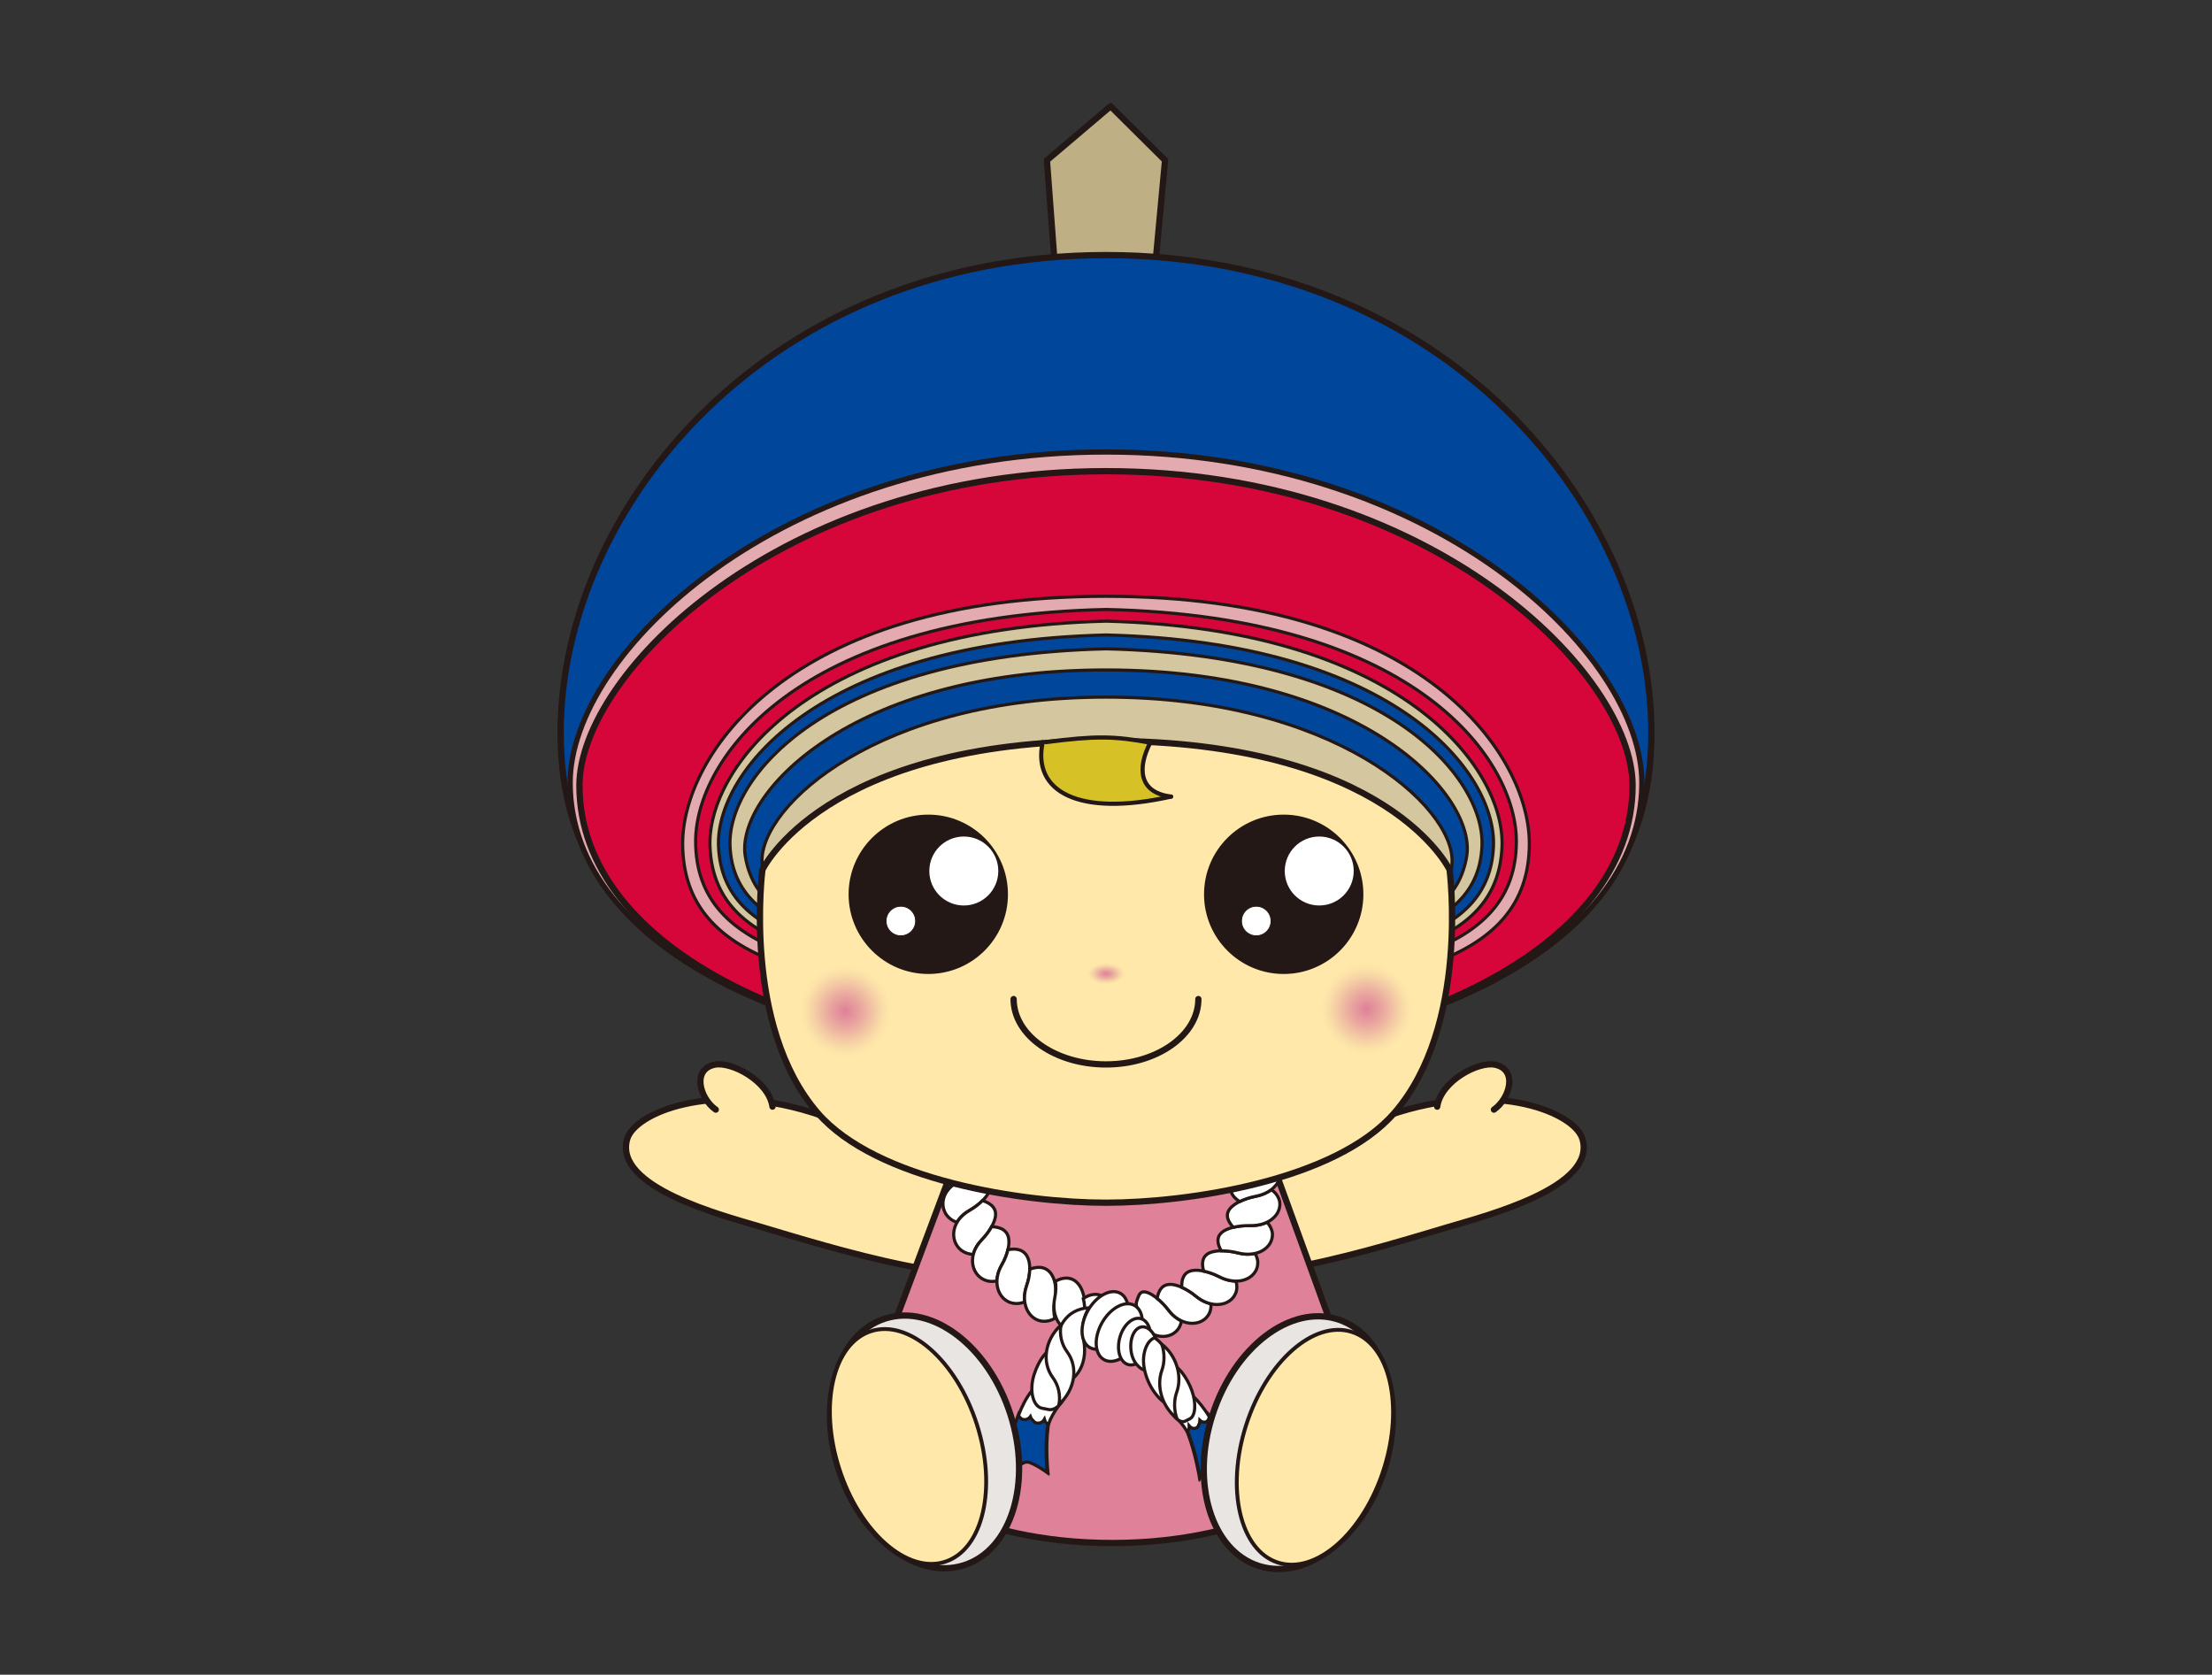 <?xml version="1.0" encoding="utf-8"?>
<!-- Generator: Adobe Illustrator 15.0.0, SVG Export Plug-In  -->
<!DOCTYPE svg PUBLIC "-//W3C//DTD SVG 1.1//EN" "http://www.w3.org/Graphics/SVG/1.1/DTD/svg11.dtd">
<svg version="1.1"
	 xmlns="http://www.w3.org/2000/svg" xmlns:xlink="http://www.w3.org/1999/xlink" xmlns:a="http://ns.adobe.com/AdobeSVGViewerExtensions/3.0/"
	 x="0px" y="0px" width="177px" height="134px" viewBox="-44.606 -8.249 177 134" enable-background="new -44.606 -8.249 177 134"
	 xml:space="preserve">
<rect x="-44.606" y="-8.249" width="177" height="134" fill="#333333" stroke="none"/>
<defs>
</defs>
<path fill="#FFE8A9" stroke="#231815" stroke-width="0.502" stroke-linecap="round" stroke-linejoin="round" stroke-miterlimit="10" d="
	M82.022,82.892c1.12,3.861-7.637,6.115-10.762,7.043c-4.785,1.422-18.81,5.84-20.15,2.518c-1.341-3.321,9.47-9.636,16.244-11.727
	C75.283,78.275,81.411,80.784,82.022,82.892z"/>
<path fill="#FFE8A9" stroke="#231815" stroke-width="0.502" stroke-linecap="round" stroke-linejoin="round" stroke-miterlimit="10" d="
	M70.395,80.298c0.294-2.054,3.282-3.632,4.627-3.357c1.846,0.376,1.188,2.707-0.087,3.596"/>
<path fill="#FFE8A9" stroke="#231815" stroke-width="0.502" stroke-linecap="round" stroke-linejoin="round" stroke-miterlimit="10" d="
	M5.58,82.892c-1.12,3.861,7.638,6.115,10.762,7.043c4.786,1.422,18.811,5.84,20.15,2.519c1.341-3.322-9.47-9.636-16.243-11.728
	C12.32,78.275,6.191,80.784,5.58,82.892z"/>
<path fill="#FFE8A9" stroke="#231815" stroke-width="0.502" stroke-linecap="round" stroke-linejoin="round" stroke-miterlimit="10" d="
	M17.209,80.298c-0.295-2.053-3.282-3.632-4.628-3.357c-1.845,0.376-1.188,2.707,0.088,3.596"/>
<path fill="#DE8199" stroke="#231815" stroke-width="0.502" stroke-linecap="round" stroke-linejoin="round" stroke-miterlimit="10" d="
	M63.798,102.915l-6.32-17.382H31.507l-6.514,17.384l0,0c-0.285,0.686-0.436,1.396-0.436,2.126c0,5.618,8.882,10.173,19.838,10.173
	c10.957,0,19.838-4.555,19.838-10.173C64.233,104.313,64.082,103.602,63.798,102.915z"/>
<path fill="#FFFFFF" stroke="#231815" stroke-width="0.251" stroke-miterlimit="10" d="M32.955,88.613
	c0.659-0.38,1.146-0.824,1.425-1.231c0.286-0.412,0.344-0.797,0.128-1.191c-0.137-0.227-0.34-0.433-0.624-0.61
	c-0.332,0.202-0.758,0.386-1.232,0.515c-0.367,0.098-0.697,0.252-0.972,0.45c-0.266,0.2-0.488,0.446-0.63,0.718
	c-0.291,0.543-0.275,1.196,0.078,1.697c0.217,0.288,0.502,0.488,0.85,0.592C32.186,89.185,32.531,88.858,32.955,88.613z"/>
<path fill="#FFFFFF" stroke="#231815" stroke-width="0.251" stroke-miterlimit="10" d="M33.955,90.955
	c0.525-0.544,0.865-1.104,1.018-1.567c0.159-0.471,0.108-0.845-0.2-1.154c-0.188-0.178-0.439-0.317-0.762-0.416
	c-0.267,0.27-0.629,0.551-1.056,0.796c-0.328,0.19-0.603,0.423-0.813,0.689c-0.201,0.263-0.344,0.562-0.402,0.864
	c-0.125,0.607,0.08,1.234,0.561,1.615c0.289,0.215,0.619,0.332,0.979,0.336C33.378,91.712,33.617,91.306,33.955,90.955z"/>
<path fill="#FFFFFF" stroke="#231815" stroke-width="0.251" stroke-miterlimit="10" d="M35.553,92.965
	c0.189-0.327,0.329-0.649,0.42-0.948c0.091-0.3,0.149-0.586,0.151-0.832c0.021-0.504-0.145-0.866-0.529-1.084
	c-0.234-0.122-0.515-0.188-0.854-0.197c-0.178,0.333-0.446,0.701-0.786,1.052c-0.261,0.271-0.458,0.568-0.587,0.881
	c-0.12,0.306-0.175,0.627-0.152,0.931c0.045,0.606,0.387,1.148,0.938,1.387c0.318,0.142,0.673,0.159,1.013,0.09
	C35.181,93.823,35.308,93.387,35.553,92.965z"/>
<path fill="#FFFFFF" stroke="#231815" stroke-width="0.251" stroke-miterlimit="10" d="M37.553,94.599
	c0.123-0.352,0.194-0.691,0.227-1.01c0.031-0.316,0.013-0.602-0.035-0.855c-0.025-0.127-0.063-0.242-0.11-0.346
	c-0.044-0.107-0.098-0.203-0.165-0.285c-0.139-0.162-0.305-0.287-0.535-0.349c-0.258-0.078-0.563-0.071-0.888-0.006
	c-0.089,0.376-0.244,0.79-0.493,1.217c-0.377,0.644-0.478,1.341-0.31,1.913c0.082,0.291,0.231,0.536,0.427,0.741
	c0.2,0.192,0.446,0.341,0.73,0.401c0.333,0.07,0.671,0.035,0.997-0.1C37.338,95.516,37.391,95.056,37.553,94.599z"/>
<path fill="#FFFFFF" stroke="#231815" stroke-width="0.251" stroke-miterlimit="10" d="M39.79,95.913
	c0.148-0.729,0.097-1.396-0.096-1.882c-0.193-0.49-0.529-0.802-1.008-0.865c-0.282-0.034-0.582,0.021-0.893,0.144
	c-0.007,0.389-0.081,0.833-0.241,1.289c-0.124,0.352-0.185,0.701-0.181,1.031c0.006,0.324,0.074,0.631,0.195,0.9
	c0.124,0.264,0.3,0.488,0.517,0.654c0.22,0.159,0.477,0.268,0.761,0.287c0.332,0.022,0.658-0.059,0.959-0.23
	C39.701,96.845,39.691,96.387,39.79,95.913z"/>
<path fill="#FFFFFF" stroke="#231815" stroke-width="0.251" stroke-miterlimit="10" d="M42.174,96.638
	c0.077-0.745-0.052-1.396-0.304-1.867c-0.131-0.231-0.291-0.42-0.48-0.553c-0.192-0.126-0.412-0.199-0.66-0.203
	c-0.293,0-0.588,0.089-0.882,0.254c0.056,0.389,0.046,0.838-0.051,1.313c-0.075,0.365-0.089,0.717-0.045,1.043
	c0.045,0.324,0.148,0.615,0.297,0.865c0.298,0.496,0.784,0.805,1.344,0.791c0.327-0.004,0.641-0.13,0.922-0.324
	C42.178,97.569,42.123,97.124,42.174,96.638z"/>
<path fill="#FFFFFF" stroke="#231815" stroke-width="0.251" stroke-miterlimit="10" d="M44.63,97.823
	c0.017-0.743-0.162-1.393-0.463-1.839c-0.149-0.226-0.332-0.399-0.539-0.513c-0.206-0.116-0.437-0.17-0.69-0.148
	c-0.293,0.02-0.585,0.141-0.861,0.335c0.103,0.38,0.141,0.826,0.091,1.312c-0.078,0.74,0.089,1.407,0.424,1.873
	c0.335,0.469,0.834,0.732,1.386,0.678c0.321-0.036,0.623-0.176,0.887-0.391C44.702,98.753,44.616,98.31,44.63,97.823z"/>
<path fill="#FFFFFF" stroke="#231815" stroke-width="0.251" stroke-miterlimit="10" d="M48.898,96.583
	c-0.229-0.301-0.469-0.559-0.702-0.765c-0.232-0.216-0.46-0.373-0.662-0.495c-0.41-0.233-0.729-0.283-0.911-0.072
	c-0.038,0.057-0.112,0.149-0.133,0.246c-0.019,0.05-0.042,0.105-0.072,0.167c-0.011,0.058-0.03,0.12-0.06,0.187
	c-0.021,0.072-0.053,0.162-0.042,0.251c0.005,0.091,0.016,0.188,0.03,0.291c0.014,0.106,0.035,0.212,0.063,0.32
	c0.025,0.112,0.05,0.227,0.076,0.345c0.08,0.37,0.242,0.683,0.475,0.945c0.225,0.254,0.518,0.449,0.815,0.558
	c0.604,0.227,1.268,0.144,1.699-0.253c0.257-0.229,0.405-0.535,0.464-0.866C49.553,97.263,49.194,96.973,48.898,96.583z"/>
<path fill="#FFFFFF" stroke="#231815" stroke-width="0.251" stroke-miterlimit="10" d="M51.084,95.462
	c-0.293-0.243-0.588-0.434-0.87-0.582c-0.283-0.153-0.551-0.252-0.793-0.31c-0.489-0.112-0.873-0.036-1.132,0.298
	c-0.152,0.19-0.247,0.465-0.303,0.771c0.296,0.243,0.614,0.547,0.912,0.943c0.451,0.6,1.061,0.965,1.665,1.041
	c0.596,0.07,1.179-0.138,1.495-0.611c0.188-0.27,0.259-0.6,0.237-0.936C51.882,95.984,51.47,95.782,51.084,95.462z"/>
<path fill="#FFFFFF" stroke="#231815" stroke-width="0.251" stroke-miterlimit="10" d="M52.97,93.915
	c-0.342-0.176-0.676-0.305-0.982-0.39c-0.307-0.083-0.6-0.136-0.847-0.136c-0.248-0.002-0.473,0.029-0.644,0.121
	c-0.182,0.082-0.314,0.225-0.408,0.418c-0.112,0.223-0.144,0.514-0.129,0.827c0.359,0.165,0.741,0.389,1.124,0.706
	c0.295,0.244,0.608,0.425,0.923,0.533c0.316,0.111,0.641,0.16,0.938,0.131c0.149-0.013,0.295-0.042,0.433-0.085
	c0.136-0.046,0.26-0.11,0.377-0.187c0.233-0.15,0.411-0.37,0.516-0.631c0.127-0.301,0.116-0.646,0.024-0.965
	C53.862,94.253,53.419,94.147,52.97,93.915z"/>
<path fill="#FFFFFF" stroke="#231815" stroke-width="0.251" stroke-miterlimit="10" d="M54.448,92.003
	c-0.374-0.095-0.729-0.146-1.047-0.162c-0.323-0.018-0.615-0.005-0.855,0.046c-0.242,0.05-0.452,0.126-0.597,0.251
	c-0.153,0.119-0.259,0.277-0.3,0.489c-0.061,0.237-0.025,0.527,0.063,0.833c0.382,0.081,0.81,0.224,1.257,0.455
	c0.344,0.178,0.686,0.282,1.021,0.324c0.336,0.043,0.662,0.021,0.946-0.072c0.145-0.045,0.28-0.105,0.406-0.178
	c0.124-0.074,0.23-0.166,0.326-0.267c0.093-0.101,0.175-0.213,0.238-0.334c0.058-0.126,0.099-0.259,0.119-0.399
	c0.022-0.162,0.021-0.322-0.018-0.482s-0.103-0.316-0.188-0.464c-0.208,0.048-0.428,0.07-0.656,0.065
	C54.935,92.101,54.692,92.064,54.448,92.003z"/>
<path fill="#FFFFFF" stroke="#231815" stroke-width="0.251" stroke-miterlimit="10" d="M55.427,89.817
	c-0.381-0.007-0.742,0.023-1.063,0.078c-0.323,0.053-0.586,0.137-0.819,0.236c-0.233,0.099-0.396,0.228-0.519,0.375
	c-0.126,0.145-0.172,0.328-0.172,0.536c-0.002,0.241,0.109,0.519,0.264,0.792c0.396,0,0.838,0.043,1.33,0.168
	c0.375,0.096,0.744,0.129,1.076,0.09c0.331-0.034,0.651-0.129,0.907-0.282c0.253-0.155,0.471-0.358,0.605-0.599
	c0.128-0.241,0.2-0.511,0.171-0.791c-0.042-0.328-0.197-0.626-0.431-0.871C56.389,89.732,55.928,89.827,55.427,89.817z"/>
<path fill="#FFFFFF" stroke="#231815" stroke-width="0.251" stroke-miterlimit="10" d="M55.859,87.477
	c-0.383,0.073-0.716,0.18-1.015,0.302c-0.303,0.124-0.556,0.263-0.748,0.415c-0.397,0.302-0.567,0.642-0.458,1.048
	c0.075,0.242,0.221,0.477,0.448,0.712c0.378-0.092,0.844-0.144,1.34-0.136c0.766,0.018,1.457-0.217,1.881-0.628
	c0.108-0.103,0.202-0.213,0.281-0.332c0.073-0.118,0.127-0.244,0.164-0.373c0.074-0.259,0.084-0.533-0.02-0.796
	c-0.114-0.305-0.318-0.56-0.614-0.746C56.79,87.194,56.351,87.381,55.859,87.477z"/>
<path fill="#FFFFFF" stroke="#231815" stroke-width="0.251" stroke-miterlimit="10" d="M55.791,85.101
	c-0.706,0.281-1.273,0.662-1.587,1.041c-0.151,0.191-0.275,0.382-0.31,0.573c-0.021,0.096-0.017,0.191-0.003,0.286
	c0.011,0.097,0.041,0.191,0.09,0.288c0.118,0.224,0.339,0.428,0.603,0.606c0.359-0.171,0.778-0.324,1.275-0.419
	c0.379-0.073,0.721-0.199,1.015-0.37c0.29-0.168,0.516-0.38,0.688-0.617c0.084-0.119,0.154-0.244,0.206-0.371
	c0.046-0.127,0.073-0.258,0.083-0.389c0.011-0.131,0.003-0.262-0.023-0.389c-0.014-0.064-0.032-0.127-0.056-0.189
	c-0.026-0.061-0.058-0.121-0.095-0.18c-0.17-0.271-0.431-0.477-0.745-0.611C56.645,84.663,56.258,84.919,55.791,85.101z"/>
<path fill="#FFFFFF" stroke="#231815" stroke-width="0.251" stroke-miterlimit="10" d="M39.245,109.532
	c0,0-0.756-0.564-1.395-0.802c-0.638-0.235-1.182,0.647-1.182,0.647s-0.752-0.482-0.234-2.824c0.162-0.733,0.617-2.369,1.495-3.484
	l2.343,0.939c0,0-0.911,1.144-1.01,1.893C39.038,107.597,39.245,109.532,39.245,109.532z"/>
<path fill="#00469B" stroke="#231815" stroke-width="0.251" stroke-miterlimit="10" d="M38.966,105.319
	c-0.078,0.141-0.204,0.251-0.385,0.293c-0.242,0.056-0.426-0.046-0.541-0.215c-0.089-0.073-0.155-0.176-0.196-0.294
	c-0.078,0.106-0.19,0.189-0.34,0.224c-0.312,0.072-0.528-0.117-0.624-0.377c-0.256,0.66-0.417,1.275-0.5,1.652
	c-0.518,2.342,0.234,2.823,0.234,2.823s0.544-0.884,1.183-0.647c0.638,0.236,1.394,0.803,1.394,0.803s-0.207-1.937,0.018-3.632
	c0.01-0.071,0.027-0.146,0.051-0.223C39.112,105.649,39.015,105.496,38.966,105.319z"/>
<path fill="#FFFFFF" stroke="#231815" stroke-width="0.251" stroke-miterlimit="10" d="M51.376,109.982
	c0,0,0.475-0.706,0.936-1.069c0.461-0.361,1.123,0.379,1.123,0.379s0.493-0.624-0.512-2.783c-0.316-0.677-1.096-2.164-2.089-3.061
	l-1.675,1.4c0,0,1.028,0.916,1.296,1.621C51.061,108.064,51.376,109.982,51.376,109.982z"/>
<path fill="#00469B" stroke="#231815" stroke-width="0.251" stroke-miterlimit="10" d="M50.551,105.845
	c0.1,0.12,0.229,0.199,0.387,0.201c0.212,0.004,0.336-0.133,0.388-0.32c0.054-0.09,0.082-0.203,0.086-0.326
	c0.092,0.088,0.202,0.144,0.334,0.146c0.271,0.005,0.4-0.224,0.414-0.496c0.373,0.587,0.656,1.147,0.818,1.495
	c1.006,2.16,0.514,2.783,0.514,2.783s-0.663-0.74-1.123-0.378c-0.463,0.362-0.937,1.068-0.937,1.068s-0.314-1.919-0.92-3.513
	c-0.026-0.066-0.06-0.136-0.098-0.205C50.515,106.194,50.556,106.024,50.551,105.845z"/>
<path fill="#FFFFFF" stroke="#231815" stroke-width="0.251" stroke-miterlimit="10" d="M40.059,100.077
	c-0.383-2.063,0.712-3.61,2.489-3.686c-0.45,0.654-0.632,1.557-0.441,2.591c0.383,2.063-0.712,3.61-2.489,3.687
	C40.067,102.014,40.249,101.11,40.059,100.077z"/>
<path fill="#FFFFFF" stroke="#231815" stroke-width="0.251" stroke-miterlimit="10" d="M40.851,102.725
	c-0.227,1.124-0.92,1.935-1.553,1.808l-0.53-0.105c-0.632-0.127-0.962-1.142-0.736-2.267l0,0c0.226-1.126,1.063-2.554,1.694-2.427
	l0.388,0.726C40.745,100.585,41.075,101.6,40.851,102.725L40.851,102.725z"/>
<ellipse transform="matrix(0.871 0.491 -0.491 0.871 53.511 -8.948)" fill="#FFFFFF" stroke="#231815" stroke-width="0.251" stroke-miterlimit="10" cx="43.794" cy="97.418" rx="1.588" ry="2.49"/>
<ellipse transform="matrix(0.871 0.491 -0.491 0.871 54.072 -9.421)" fill="#FFFFFF" stroke="#231815" stroke-width="0.251" stroke-miterlimit="10" cx="45" cy="98.394" rx="1.588" ry="2.489"/>
<ellipse transform="matrix(0.964 0.265 -0.265 0.964 27.97 -8.692)" fill="#FFFFFF" stroke="#231815" stroke-width="0.251" stroke-miterlimit="10" cx="46.141" cy="99.134" rx="1.225" ry="1.907"/>
<path fill="#FFFFFF" stroke="#231815" stroke-width="0.251" stroke-miterlimit="10" d="M39.641,101.983
	c-0.925-1.25-0.618-3.047,0.646-4.21c-0.12,0.753,0.032,1.518,0.496,2.143c0.927,1.251,0.619,3.048-0.646,4.21
	C40.257,103.374,40.104,102.61,39.641,101.983z"/>
<path fill="#FFFFFF" stroke="#231815" stroke-width="0.251" stroke-miterlimit="10" d="M48.055,99.553
	c0.122,0.974-0.272,1.989-0.86,1.897c-0.562-0.088-1.178-0.656-1.298-1.63c-0.12-0.975,0.265-1.824,0.861-1.897
	C47.354,97.849,47.935,98.579,48.055,99.553z"/>
<path fill="#FFFFFF" stroke="#231815" stroke-width="0.251" stroke-miterlimit="10" d="M48.641,102.151
	c0.435-1.35,0.294-2.56-0.862-3.362c-0.648,0.277-0.864,1.137-0.883,1.726c-0.029,0.963,0.456,2.523,1.673,3.473
	C48.412,103.471,48.423,102.827,48.641,102.151z"/>
<path fill="#FFFFFF" stroke="#231815" stroke-width="0.251" stroke-miterlimit="10" d="M48.788,104.036
	c0.355,1.012,1.005,1.649,1.449,1.425l0.372-0.189c0.445-0.227,0.517-1.229,0.161-2.241l0,0c-0.355-1.014-1.213-2.206-1.658-1.98
	l-0.164,0.744C48.505,102.019,48.432,103.022,48.788,104.036L48.788,104.036z"/>
<path fill="#FFFFFF" stroke="#231815" stroke-width="0.251" stroke-miterlimit="10" d="M49.555,103.138
	c0.471-1.325-0.058-2.951-1.187-3.822c0.215,0.683,0.232,1.423-0.004,2.086c-0.473,1.325,0.058,2.951,1.187,3.822
	C49.335,104.542,49.318,103.802,49.555,103.138z"/>
<polygon fill="#BEAF85" stroke="#231815" stroke-width="0.502" stroke-linecap="round" stroke-linejoin="round" stroke-miterlimit="10" points="
	39.782,12.786 39.166,4.577 44.261,0.251 48.621,4.577 47.855,12.786 "/>
<path fill="#00469B" stroke="#231815" stroke-width="0.502" stroke-linejoin="round" stroke-miterlimit="10" d="M43.894,12.162
	C16.838,12.168,0.251,32.325,0.251,50.405c0,20.525,21.69,23.87,43.643,23.87s43.643-3.345,43.643-23.87
	C87.536,32.325,70.95,12.168,43.894,12.162z"/>
<path fill="#E3ABB0" stroke="#231815" stroke-width="0.418" stroke-linecap="round" stroke-linejoin="round" stroke-miterlimit="10" d="
	M43.894,27.917c-26.182,0-42.877,16.145-42.877,26.456c0,13.467,19.158,22.315,42.877,22.315s42.877-8.848,42.877-22.315
	C86.771,44.063,70.075,27.917,43.894,27.917z"/>
<path fill="#D7063A" stroke="#231815" stroke-width="0.502" stroke-linecap="round" stroke-linejoin="round" stroke-miterlimit="10" d="
	M43.894,29.452c-26.166,0-42.136,16.283-42.136,25.146c0,13.044,18.417,22.091,42.136,22.091s42.136-9.047,42.136-22.091
	C86.029,45.735,70.06,29.452,43.894,29.452z"/>
<path fill="#E3ABB0" stroke="#231815" stroke-width="0.251" stroke-linecap="round" stroke-linejoin="round" stroke-miterlimit="10" d="
	M43.894,39.464c-25.574,0-33.908,12.839-33.874,19.816c0.047,9.531,10.692,12.308,33.874,12.308s33.827-2.776,33.874-12.308
	C77.803,52.303,69.468,39.464,43.894,39.464z"/>
<path fill="#D7063A" stroke="#231815" stroke-width="0.251" stroke-linecap="round" stroke-linejoin="round" stroke-miterlimit="10" d="
	M43.894,40.517c-24.985,0.546-32.871,12.148-32.838,18.589C11.103,68.05,21.421,70.65,43.894,70.65
	c22.472,0,32.791-2.601,32.838-11.545C76.765,52.665,68.879,41.063,43.894,40.517z"/>
<path fill="#D4C79F" stroke="#231815" stroke-width="0.251" stroke-linecap="round" stroke-linejoin="round" stroke-miterlimit="10" d="
	M43.894,41.453c-23.741,0.603-31.938,11.828-31.688,18.032c0.337,8.322,9.961,10.413,31.688,10.413s31.35-2.091,31.688-10.413
	C75.832,53.281,67.635,42.056,43.894,41.453z"/>
<path fill="#00469B" stroke="#231815" stroke-width="0.251" stroke-linecap="round" stroke-linejoin="round" stroke-miterlimit="10" d="
	M43.894,42.558c-23.231,0.565-31.252,11.09-31.006,16.908c0.329,7.804,9.746,9.764,31.006,9.764S74.57,67.27,74.9,59.466
	C75.146,53.648,67.125,43.123,43.894,42.558z"/>
<path fill="#D4C79F" stroke="#231815" stroke-width="0.251" stroke-linecap="round" stroke-linejoin="round" stroke-miterlimit="10" d="
	M43.894,43.668c-22.54,0.527-30.322,10.351-30.084,15.78c0.32,7.283,9.457,9.112,30.084,9.112s29.764-1.829,30.084-9.112
	C74.216,54.019,66.435,44.195,43.894,43.668z"/>
<path fill="#00469B" stroke="#231815" stroke-width="0.251" stroke-linecap="round" stroke-linejoin="round" stroke-miterlimit="10" d="
	M43.894,45.357c-20.608,0-29.682,10.083-28.863,14.917c1.076,6.357,8.852,7.533,28.863,7.533c20.013,0,27.787-1.176,28.863-7.533
	C73.575,55.44,64.503,45.357,43.894,45.357z"/>
<path fill="#D4C79F" stroke="#231815" stroke-width="0.251" stroke-linecap="round" stroke-linejoin="round" stroke-miterlimit="10" d="
	M43.894,47.531c-18.197,0-27.648,8.694-27.526,13.168c0.166,6.016,9.412,6.861,27.526,6.861c18.113,0,27.527-0.846,27.693-6.861
	C71.71,56.225,62.091,47.531,43.894,47.531z"/>
<path fill="#FFE8A9" stroke="#231815" stroke-width="0.502" stroke-linecap="round" stroke-linejoin="round" stroke-miterlimit="10" d="
	M71.386,61.343c0,0-4.861-10.31-27.492-10.31s-27.492,10.31-27.492,10.31s-1.63,12.47,4.416,19.453
	c4.701,5.431,16.504,7.189,23.076,7.189s18.375-1.759,23.076-7.189C73.016,73.813,71.386,61.343,71.386,61.343z"/>
<circle fill="#231815" stroke="#231815" stroke-width="0.377" stroke-miterlimit="10" cx="29.673" cy="63.308" r="6.187"/>
<circle fill="#FFFFFF" stroke="#231815" stroke-width="0.167" stroke-miterlimit="10" cx="32.516" cy="61.444" r="2.843"/>
<circle fill="#FFFFFF" stroke="#231815" stroke-width="0.07" stroke-miterlimit="10" cx="27.478" cy="65.446" r="1.183"/>
<circle fill="#231815" stroke="#231815" stroke-width="0.377" stroke-miterlimit="10" cx="58.114" cy="63.308" r="6.187"/>
<circle fill="#FFFFFF" stroke="#231815" stroke-width="0.167" stroke-miterlimit="10" cx="60.957" cy="61.444" r="2.843"/>
<circle fill="#FFFFFF" stroke="#231815" stroke-width="0.07" stroke-miterlimit="10" cx="55.918" cy="65.446" r="1.183"/>
<path fill="none" stroke="#231815" stroke-width="0.502" stroke-linecap="round" stroke-linejoin="round" stroke-miterlimit="10" d="
	M51.285,71.691c0,2.889-3.31,5.229-7.392,5.229s-7.392-2.341-7.392-5.229"/>
<radialGradient id="SVGID_1_" cx="23.037" cy="72.658" r="3.763" gradientUnits="userSpaceOnUse">
	<stop  offset="0" style="stop-color:#DE8199"/>
	<stop  offset="0.31" style="stop-color:#DE8499;stop-opacity:0.69"/>
	<stop  offset="0.496" style="stop-color:#DF8C9B;stop-opacity:0.503"/>
	<stop  offset="0.65" style="stop-color:#E19A9D;stop-opacity:0.35"/>
	<stop  offset="0.786" style="stop-color:#E4AEA0;stop-opacity:0.214"/>
	<stop  offset="0.909" style="stop-color:#E8C8A4;stop-opacity:0.091"/>
	<stop  offset="1" style="stop-color:#EBE1A8;stop-opacity:0"/>
</radialGradient>
<circle fill="url(#SVGID_1_)" cx="23.037" cy="72.657" r="3.763"/>
<radialGradient id="SVGID_2_" cx="64.75" cy="72.49" r="3.763" gradientUnits="userSpaceOnUse">
	<stop  offset="0" style="stop-color:#DE8199"/>
	<stop  offset="0.31" style="stop-color:#DE8499;stop-opacity:0.69"/>
	<stop  offset="0.496" style="stop-color:#DF8C9B;stop-opacity:0.503"/>
	<stop  offset="0.65" style="stop-color:#E19A9D;stop-opacity:0.35"/>
	<stop  offset="0.786" style="stop-color:#E4AEA0;stop-opacity:0.214"/>
	<stop  offset="0.909" style="stop-color:#E8C8A4;stop-opacity:0.091"/>
	<stop  offset="1" style="stop-color:#EBE1A8;stop-opacity:0"/>
</radialGradient>
<circle fill="url(#SVGID_2_)" cx="64.75" cy="72.49" r="3.763"/>
<radialGradient id="SVGID_3_" cx="95.638" cy="-151.066" r="3.763" gradientTransform="matrix(0.415 0 0 0.233 4.223 104.863)" gradientUnits="userSpaceOnUse">
	<stop  offset="0" style="stop-color:#DE8199"/>
	<stop  offset="0.31" style="stop-color:#DE8499;stop-opacity:0.69"/>
	<stop  offset="0.496" style="stop-color:#DF8C9B;stop-opacity:0.503"/>
	<stop  offset="0.65" style="stop-color:#E19A9D;stop-opacity:0.35"/>
	<stop  offset="0.786" style="stop-color:#E4AEA0;stop-opacity:0.214"/>
	<stop  offset="0.909" style="stop-color:#E8C8A4;stop-opacity:0.091"/>
	<stop  offset="1" style="stop-color:#EBE1A8;stop-opacity:0"/>
</radialGradient>
<ellipse fill="url(#SVGID_3_)" cx="43.894" cy="69.62" rx="1.561" ry="0.877"/>
<g id="XMLID_1_">
	<g>
		<path fill="#D6C226" d="M47.434,51.177c-1.017,1.974-0.967,3.987,1.665,4.313c-7.451,1.665-11.116-0.431-10.27-4.353l0.241-0.003
			C43.068,50.613,44.594,50.646,47.434,51.177z"/>
	</g>
	<g>
		
			<path fill="none" stroke="#231815" stroke-width="0.334" stroke-linecap="round" stroke-linejoin="round" stroke-miterlimit="10" d="
			M38.829,51.137c-0.846,3.922,2.818,6.018,10.27,4.353"/>
		
			<path fill="none" stroke="#231815" stroke-width="0.334" stroke-linecap="round" stroke-linejoin="round" stroke-miterlimit="10" d="
			M47.434,51.177c-1.017,1.974-0.967,3.987,1.665,4.313"/>
		
			<path fill="none" stroke="#231815" stroke-width="0.334" stroke-linecap="round" stroke-linejoin="round" stroke-miterlimit="10" d="
			M39.07,51.134c3.998-0.521,5.524-0.488,8.364,0.043"/>
	</g>
</g>
<ellipse transform="matrix(-0.952 -0.305 0.305 -0.952 83.078 227.269)" fill="#E9E5E2" stroke="#231815" stroke-width="0.502" stroke-linecap="round" stroke-linejoin="round" stroke-miterlimit="10" cx="59.318" cy="107.136" rx="7.22" ry="10.364"/>
<ellipse transform="matrix(-0.952 -0.305 0.305 -0.952 85.554 228.394)" fill="#FFE8A9" stroke="#231815" stroke-width="0.308" stroke-linecap="round" stroke-linejoin="round" stroke-miterlimit="10" cx="60.642" cy="107.505" rx="5.786" ry="9.693"/>
<ellipse transform="matrix(0.952 -0.305 0.305 0.952 -31.315 14.105)" fill="#E9E5E2" stroke="#231815" stroke-width="0.502" stroke-linecap="round" stroke-linejoin="round" stroke-miterlimit="10" cx="29.423" cy="107.136" rx="7.22" ry="10.364"/>
<ellipse transform="matrix(0.952 -0.305 0.305 0.952 -31.487 13.716)" fill="#FFE8A9" stroke="#231815" stroke-width="0.308" stroke-linecap="round" stroke-linejoin="round" stroke-miterlimit="10" cx="28.099" cy="107.505" rx="5.787" ry="9.693"/>
</svg>
